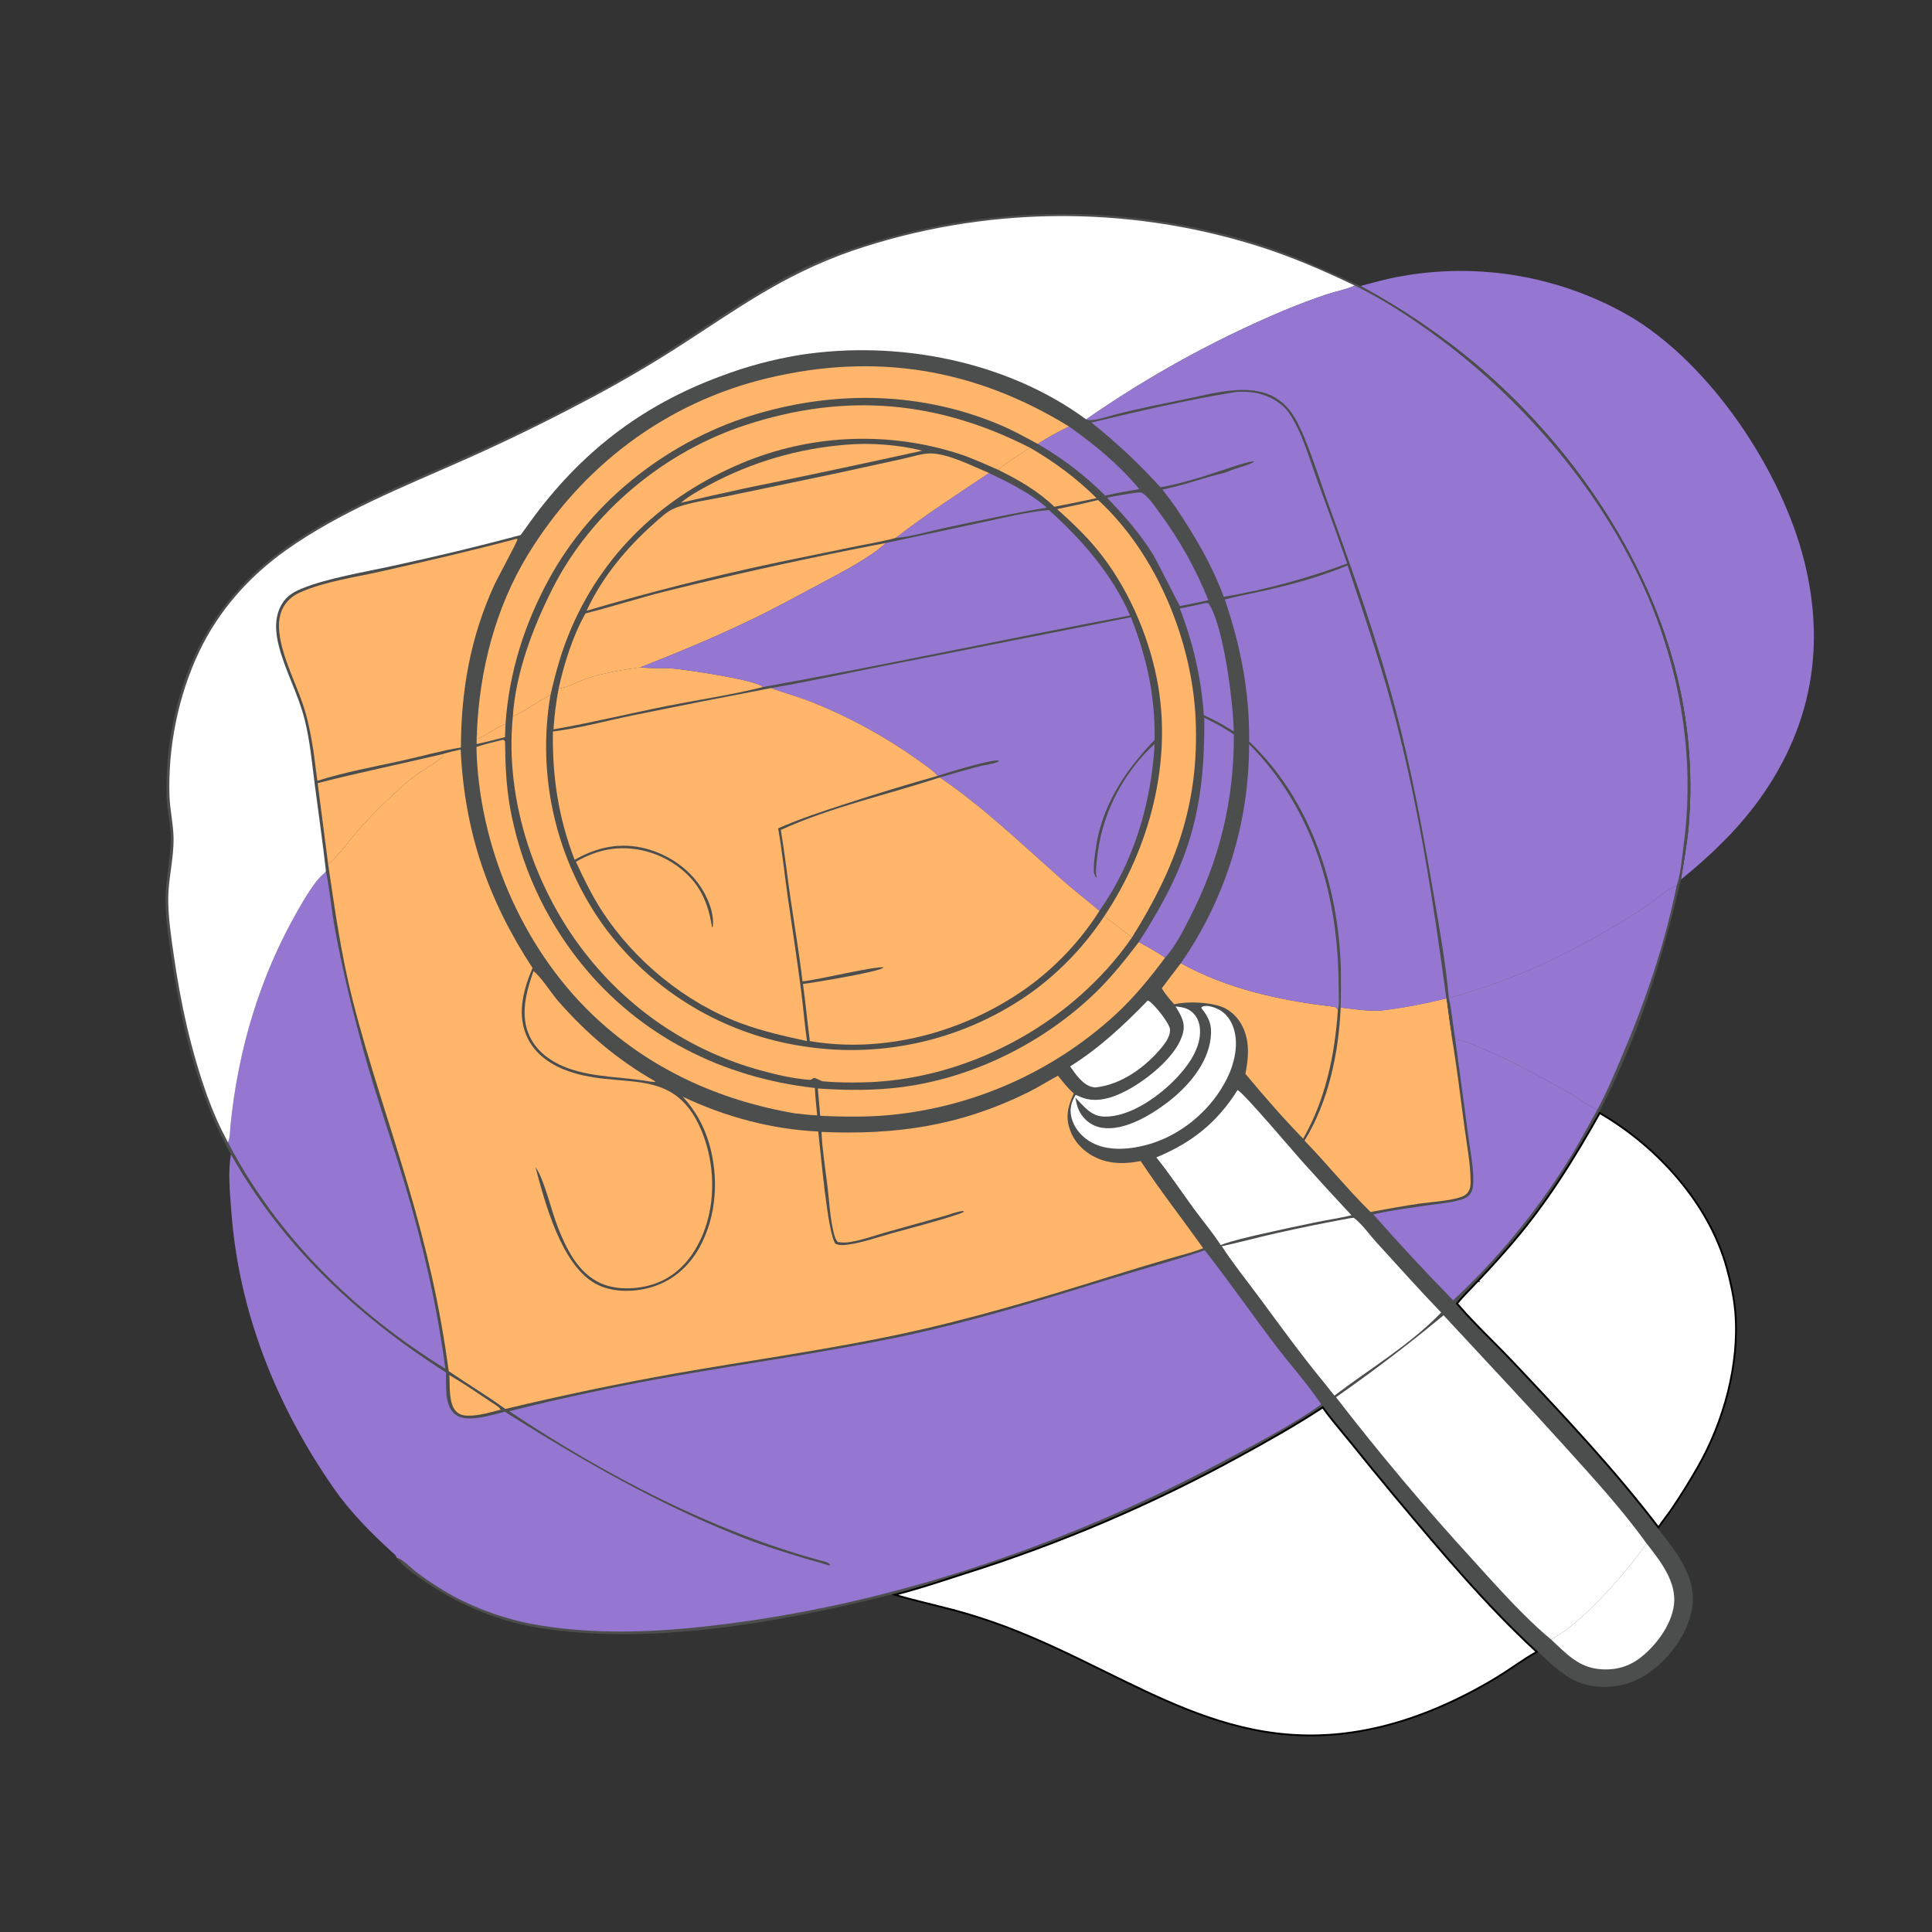 <?xml version="1.0" encoding="UTF-8"?> <svg xmlns="http://www.w3.org/2000/svg" width="1024" height="1024" viewBox="0 0 1024 1024" fill="none"><rect x="0" y="0" width="1024" height="1024" fill="#333333" stroke="none"/><g clip-path="url(#clip0_20_805)"><path d="M721.07 151.565C727.99 149.791 735.005 147.748 742.035 146.52C783.882 138.871 827.085 146.366 863.91 167.662C906.605 192.916 944.175 249.224 956.22 297.099C966.42 337.642 961.82 376.35 939.985 412.422C926.935 433.982 910.27 450.4 890.945 466.209C892.32 457.258 894.015 448.427 894.9 439.403C897.756 408.211 894.634 376.759 885.7 346.737C868.65 288.329 829.66 233.321 783.565 194.107C764.251 177.817 743.308 163.561 721.07 151.565Z" fill="#9576D0"></path><path d="M122.42 611.945C117.596 603.233 113.4 594.189 109.862 584.88C100.308 559.625 94.846 534.36 90.918 507.735C89.42 497.576 87.732 487.176 87.722 476.881C87.711 465.896 90.554 455.085 90.532 444.144C90.518 437.049 88.592 430.056 88.358 422.927C87.522 397.483 92.535 370.892 103.063 347.691C113.453 324.795 129.71 305.953 149.993 291.256C177.881 271.048 212.399 257.372 243.795 243.427C266.053 233.68 287.925 223.072 309.36 211.627C325.327 203.26 340.943 194.239 356.169 184.588C385.204 165.954 410.515 147.121 443.181 134.79C514.941 108.393 593.406 106.408 666.41 129.143C685.525 135.177 702.865 143.317 721.07 151.565C743.308 163.561 764.25 177.817 783.565 194.107C829.66 233.321 868.65 288.329 885.7 346.737C894.633 376.759 897.756 408.21 894.9 439.403C894.015 448.427 892.32 457.258 890.945 466.209C880.55 509.98 868.61 549.05 847.68 589.22C878.38 606.86 906.36 637.465 915.78 672.045C917.835 679.585 919.61 687.59 920.26 695.385C922.575 723.235 914.09 753.905 900.22 778.02C895.91 785.52 891.325 792.97 886.45 800.115C884.07 803.605 881.32 806.91 879.055 810.45C888.05 821.985 898.93 835.35 897.03 850.975C895.4 864.39 886.27 877.16 875.795 885.285C866.645 892.375 855.91 895.235 844.42 893.67C832.17 892.005 824.015 883.745 815.39 875.64C807.855 879.735 800.845 885.175 793.47 889.625C774.49 901.09 753.31 910.66 731.695 915.835C652.09 934.895 602.015 888.88 532.83 862.71C523.757 859.298 514.523 856.335 505.16 853.83C500.085 852.42 474.683 846.41 472.579 845.115C414.561 859.855 343.214 872.68 283.798 862.47C261.761 858.685 240.56 849.275 222.4 836.325C218.164 833.3 213.24 829.915 210.198 825.625C210.158 824.395 208.415 823.195 207.575 822.425C196.56 812.35 185.588 801.28 177.045 789C146.428 744.995 126.513 695.415 122.585 641.635C121.908 632.37 120.733 621.11 122.42 611.945Z" fill="#4C4E4E"></path><path d="M267.927 383.762L267.662 390.709C262.669 391.953 257.677 393.307 252.638 394.351C252.66 392.29 252.59 390.185 252.765 388.133L253.212 391.603C258.033 389.534 262.244 386.016 267.07 384.093C267.354 383.979 267.642 383.872 267.927 383.762Z" fill="#FFB56A"></path><path d="M238.182 728.83C245.852 733.335 253.405 738.53 260.833 743.455C261.993 744.22 265.054 745.95 265.313 747.225L263.857 747.54C259.39 748.745 254.836 749.97 250.201 750.28C247.369 750.465 244.208 750.385 242.022 748.32C237.593 744.145 238.573 734.49 238.182 728.83Z" fill="#FFB56A"></path><path d="M545.97 237.329C558.685 244.708 570.805 253.616 581.205 264.036C573.766 265.62 566.314 267.143 558.85 268.605C550.155 260.216 539.87 254.34 529.11 249.033C534.13 244.46 540.385 241.168 545.97 237.329Z" fill="#FFB56A"></path><path d="M566.565 226.02C580.5 235.909 592.845 246.023 603.85 259.232C597.82 260.263 591.755 261.261 585.8 262.669C575.109 251.999 563.061 242.784 549.965 235.259C555.34 231.792 560.8 228.779 566.565 226.02Z" fill="#9576D0"></path><path d="M638.995 319.67C639.69 319.554 639.915 319.638 640.57 319.836C648.64 331.862 653.595 372.282 653.935 387.636L645.885 382.885C643.33 381.506 640.69 380.298 638.07 379.048C636.6 359.131 632.525 341.131 625.335 322.515L638.995 319.67Z" fill="#9576D0"></path><path d="M524.16 250.692C534.995 255.911 545.67 261.106 554.84 269.047C536.705 272.078 518.795 275.953 500.82 279.798C492.375 281.604 483.18 284.444 474.633 285.147C490.412 272.83 507.54 261.852 524.16 250.692Z" fill="#9576D0"></path><path d="M601.75 261.182C602.865 261.015 603.835 260.994 604.955 261.061C608.765 263.186 611.835 268.03 614.36 271.487C625.035 285.834 633.808 301.502 640.46 318.1C635.45 319.228 630.423 320.276 625.38 321.246C625.11 321.084 613.045 297 611.175 293.962C604.28 282.746 595.785 273.317 586.78 263.815C591.73 262.688 596.735 261.955 601.75 261.182Z" fill="#9576D0"></path><path d="M608.3 530.315C608.53 530.415 608.77 530.49 608.99 530.61C611.66 532.1 619.875 542.35 620.115 545.53C620.36 548.71 618.225 552.04 616.335 554.405C607.66 565.24 594.6 574.89 580.55 576.375C580.175 576.33 579.795 576.285 579.42 576.22C574.05 575.315 570.095 569.395 567.185 565.205C582.65 555.53 595.665 543.375 608.3 530.315Z" fill="white"></path><path d="M448.542 235.709C461.107 234.562 476.535 235.733 488.792 238.884C457.501 245.776 426.157 252.427 394.763 258.835C383.449 261.293 372.155 263.841 360.881 266.478C365.425 262.666 370.916 259.71 376.132 256.911C398.535 244.892 423.195 237.671 448.542 235.709Z" fill="#FFB56A"></path><path d="M168.36 415.078C190.329 409.465 212.503 404.899 234.567 399.702L234.817 400.812C232.612 403.468 223.716 408.374 220.113 411.051C215.897 414.183 212.035 417.757 208.191 421.327C201.231 427.737 194.642 434.538 188.457 441.699C184.117 446.691 179.017 454.095 173.938 458.093L168.36 415.078Z" fill="#FFB56A"></path><path d="M282.745 514.74C286.338 517.135 292.582 526.91 295.902 530.685C311.124 548.005 327.207 561.665 347.24 573.13L347.061 573.47L344.365 573.24C330.11 570.67 315.311 571.205 301.489 566.32C292.742 563.225 284.619 557.735 280.632 549.07C275.511 537.935 278.923 525.65 282.745 514.74Z" fill="#FFB56A"></path><path d="M296.161 364.598C298.844 365.453 307.379 360.809 310.512 359.767C320.014 356.606 329.571 355.124 339.437 353.687C339.588 353.707 339.739 353.729 339.89 353.747C345.344 354.407 350.94 353.84 356.431 354.313C363.923 354.958 400.965 360.361 404.433 364.137C387.645 368.37 370.081 370.881 353.087 374.276C333.174 378.254 313.364 383.092 293.366 386.576C293.823 379.134 294.759 371.91 296.161 364.598Z" fill="#FFB56A"></path><path d="M603.555 499.382C630.125 458.271 638.755 429.728 638.305 380.438C643.625 382.985 649.13 385.928 653.965 389.326C654.135 424.25 646.38 455.913 630.34 486.991C626.81 493.837 622.735 501.94 617.51 507.62C613.06 504.66 608.3 501.845 603.555 499.382Z" fill="#9576D0"></path><path d="M872.69 818.015C879.765 827.1 888.685 838.155 887.25 850.455C885.99 861.265 877.53 872.505 869.05 878.91C862.31 884 854.39 885.665 846.11 884.46C835.79 882.95 829.335 875.635 822.055 868.905C838.5 860.525 862.2 833.205 872.69 818.015Z" fill="white"></path><path d="M569.96 581.75C570.6 585.185 571.23 588.035 573.29 590.95C575.9 594.64 579.585 597.035 584.065 597.74C595.825 599.59 609.845 591.11 618.76 584.32C629.42 576.2 640.085 564.045 641.69 550.185C642.485 543.29 640.91 539.465 636.725 534.28L636.84 533.82C637.39 533.51 637.465 533.425 638.165 533.275C640.75 532.72 644.47 534.2 646.675 535.415C650.1 537.56 652.335 540.67 653.665 544.46C656.74 553.215 654.36 563.41 650.41 571.47C642.76 587.09 628.06 600.115 611.545 605.655C601.64 608.98 588.64 610.775 579.02 605.775C573.84 603.085 569.555 598.43 568.01 592.72C566.725 587.975 567.675 584.36 570.135 580.255C571.785 581.015 573.46 581.79 575.22 582.27C583.585 584.555 592.74 580.67 599.87 576.48C609.69 570.71 624.33 558.9 627.06 547.24C628.34 541.775 625.755 537.895 623.075 533.395C626.71 533.915 629.445 534.155 632.245 536.795C635.125 539.52 636.11 543.27 636.05 547.135C635.895 556.975 628.61 566.385 621.955 573.005C613.025 581.88 598.41 592.165 585.18 591.815C578.185 591.635 574.485 586.325 569.96 581.75Z" fill="white"></path><path d="M603.555 499.381C608.3 501.845 613.06 504.66 617.51 507.62C609.485 518.355 601.07 528.68 591.19 537.785C558.167 568.056 516.176 586.737 471.582 590.995C459.211 592.155 447.12 591.93 434.721 591.415C434.382 586.575 433.868 581.74 433.433 576.91C448.704 577.945 463.35 578.13 478.559 576.105C516.55 571.055 554.165 552.145 581.51 525.265C589.58 517.325 596.68 508.355 603.555 499.381Z" fill="#FFB56A"></path><path d="M625.88 510.52C650.22 524.04 678.195 530.23 705.65 533.425C707.365 533.625 708.395 533.7 709.12 535.33C707.49 558.98 702.6 582.82 690.69 603.52C680.04 592.63 669.855 580.85 660.085 569.15C661.335 562.86 662.145 556.095 660.63 549.775C659.11 543.44 655.62 538.045 649.92 534.73C643.69 531.11 629.365 530.53 622.35 532.315C619.96 529.6 617.625 526.935 615.765 523.82C619.096 519.356 622.468 514.922 625.88 510.52Z" fill="#FFB56A"></path><path d="M266.489 392.112C267.996 392.305 267.705 393.784 267.718 395.048C267.826 405.848 268.381 416.326 270.159 426.999C275.467 457.574 288.449 486.302 307.891 510.49C338.949 549.13 383.087 571.235 431.903 576.655C432.09 581.485 432.693 586.34 433.135 591.155C429.241 591.04 425.334 590.515 421.459 590.115C380.778 583.23 343.569 566.205 313.683 537.455C276.249 501.445 253.59 447.653 252.53 395.892C257.069 394.333 261.84 393.301 266.489 392.112Z" fill="#FFB56A"></path><path d="M655.945 577.725C659.495 579.585 685.375 610.215 690.025 615.405C698.69 625.063 707.451 634.635 716.305 644.12C710.38 645.555 704.26 646.45 698.275 647.655C688.357 649.684 678.46 651.814 668.585 654.045C661.365 655.755 653.965 657.35 646.985 659.88C642.625 653.14 637.255 646.78 632.5 640.275C625.975 631.35 619.82 622.05 612.88 613.445C631.65 605.685 645.16 594.965 655.945 577.725Z" fill="white"></path><path d="M469.479 287.793C461.881 295.227 445.519 303.643 435.777 308.858C423.124 315.63 410.453 322.563 397.515 328.781C378.585 337.88 358.971 345.981 339.437 353.687C329.571 355.124 320.014 356.605 310.513 359.766C307.379 360.809 298.845 365.452 296.161 364.597C299.049 351.538 303.693 336.762 310.331 325.123C324.524 321.553 338.507 316.973 352.737 313.413C391.419 303.847 430.346 295.305 469.479 287.793Z" fill="#FFB56A"></path><path d="M582.01 265.003C613.03 293.495 631.915 339.713 633.715 381.346C635.64 425.911 623.18 459.851 599.905 496.951C595.175 493.026 590.145 489.392 585.25 485.668C609.45 449.491 621.69 403.304 613.22 360.059C608.44 335.668 597.23 310.33 581.385 291.088C575.005 283.34 567.74 276.541 560.305 269.835C567.55 268.297 574.83 266.831 582.01 265.003Z" fill="#FFB56A"></path><path d="M715.525 645.665L717.51 645.45C721.78 648.555 725.825 654.4 729.445 658.365C740.865 670.855 752.09 683.49 763.85 695.67C747.24 712.88 726.175 725.33 707.265 739.695L702.145 733.265C690.015 718.545 678.64 702.865 667.31 687.51C660.73 678.595 653.595 669.81 647.585 660.52C657.14 658.455 666.625 655.87 676.165 653.695C689.23 650.755 702.353 648.078 715.525 645.665Z" fill="white"></path><path d="M271.817 379.641C273.384 356.327 282.569 332.23 293.069 311.559C313.67 271.007 352.547 239.094 395.718 225.106C448.345 208.054 496.836 212.281 545.97 237.329C540.385 241.168 534.13 244.46 529.11 249.033C521.98 245.932 514.815 242.596 507.395 240.24C471.364 228.89 432.542 230.145 397.318 243.798C354.742 260.572 321.202 290.457 302.883 332.741C297.86 344.333 294.565 356.071 291.763 368.362C284.867 371.589 278.899 376.804 271.817 379.641Z" fill="#FFB56A"></path><path d="M662.035 394.429C696.295 428.71 709.505 475.592 709.49 523.045C709.49 526.725 710.035 531.895 709.12 535.33C708.395 533.7 707.365 533.625 705.65 533.425C678.195 530.23 650.22 524.04 625.88 510.52C649.534 476.438 662.154 435.915 662.035 394.429Z" fill="#9576D0"></path><path d="M767.93 529C803.305 519.04 827.515 507.675 858.95 488.933C863.45 486.27 867.873 483.48 872.215 480.566C876.655 477.541 883.905 470.911 888.665 469.436C882.32 500.675 872.045 530.795 859.565 560.06C855.535 569.515 851.58 579.005 846.67 588.05C841.18 586.255 835.985 581.62 830.935 578.755C817.16 570.93 785.555 553.755 771.295 550.7C770.04 543.52 769.545 536.1 767.93 529Z" fill="#9576D0"></path><path d="M771.294 550.7C785.554 553.755 817.16 570.93 830.935 578.755C835.985 581.62 841.179 586.255 846.669 588.05C841.489 597.33 836.499 606.735 830.844 615.74C814.114 642.39 793.285 667.795 770.195 689.185C755.706 674.376 741.601 659.196 727.895 643.66C737.83 641.355 748.324 640.05 758.409 638.61C763.324 637.905 768.605 637.505 773.38 636.145C775.36 635.58 777.595 634.875 778.935 633.215C780.45 631.345 780.805 629.08 780.875 626.74C781.09 619.05 779.324 610.65 778.344 603.02L771.294 550.7Z" fill="#9576D0"></path><path d="M252.765 388.133C254.166 355.22 262.531 322.272 279.79 293.998C308.533 246.91 352.987 213.327 406.85 200.443C464.028 186.767 516.51 195.288 566.565 226.02C560.8 228.779 555.34 231.792 549.965 235.259C543.275 231.605 536.64 227.948 529.595 225.005C488.377 207.783 444.003 206.862 401.434 219.301C355.491 232.726 314.159 264.509 291.124 306.644C277.96 330.724 269.819 356.306 267.927 383.763C267.642 383.873 267.354 383.98 267.07 384.093C262.244 386.017 258.033 389.534 253.212 391.604L252.765 388.133Z" fill="#FFB56A"></path><path d="M310.902 323.709C319.088 305.969 332.149 290.282 346.702 277.391C349.692 274.742 353.211 271.359 356.884 269.688C364.27 266.328 376.901 264.768 385.096 263.04L444.3 250.664L478.621 243.16C483.164 242.177 488.931 240.216 493.513 240.329C502.88 240.559 515.445 247.057 524.16 250.692C507.54 261.852 490.412 272.83 474.633 285.147C467.92 286.97 460.893 288.084 454.067 289.487L412.506 298.017C378.313 305.24 344.419 313.81 310.902 323.709Z" fill="#FFB56A"></path><path d="M732.005 535.655C743.71 534.305 755.15 532.045 766.59 529.24C767.445 535.52 768.205 541.845 769.25 548.1C771.985 564.355 774 580.825 776.16 597.17C777.415 606.68 779.465 616.965 779.44 626.545C779.435 628.5 779.255 630.125 778.12 631.78C776.95 633.485 775.485 634.12 773.565 634.695C767.065 636.635 759.51 636.935 752.755 637.89C743.935 639.14 735.155 640.785 726.39 642.355C714.185 630.32 703.37 616.9 691.44 604.57C704.18 583.77 709.54 558.21 710.58 534.025C717.645 534.825 724.895 536.03 732.005 535.655Z" fill="#FFB56A"></path><path d="M732.005 535.655C743.71 534.305 755.15 532.045 766.59 529.24C767.445 535.52 768.205 541.845 769.25 548.1C769.015 548.155 768.78 548.25 768.535 548.27C765.77 548.485 745.965 540.49 741.55 539.15C738.53 538.23 733.79 538.105 731.3 536.315L732.005 535.655Z" fill="#FFB56A"></path><path d="M291.763 368.363C288.141 389.645 288.777 411.434 293.633 432.468C298.49 453.503 307.471 473.365 320.056 490.906C332.665 508.009 348.536 522.445 366.754 533.382C384.972 544.318 405.176 551.538 426.199 554.625C469.263 561.268 513.202 550.54 548.36 524.8C562.816 513.975 575.295 500.737 585.25 485.669C590.145 489.392 595.175 493.027 599.905 496.951C591.975 508.43 582.845 518.485 572.405 527.735C541.07 555.51 499.097 572.88 457.1 573.685C450.244 573.815 443.058 573.785 436.236 573.135C435.093 573.03 432.089 571.15 431.509 571.325C430.126 571.745 430.464 572.47 428.573 572.31C419.989 571.595 411.217 569.555 402.913 567.255C367.32 557.474 335.689 536.778 312.472 508.08C284.045 473.308 267.329 424.812 271.817 379.641C278.899 376.805 284.866 371.589 291.763 368.363Z" fill="#FFB56A"></path><path d="M655.375 207.714C661.655 207.372 667.56 207.978 673.275 210.782C677.015 212.615 680.65 215.191 683.045 218.64C690.105 228.809 693.84 242.754 698.095 254.353C703.551 269.074 708.865 283.849 714.035 298.673C692.831 306.606 670.925 312.521 648.61 316.339C642.345 299.337 633.43 284.315 623.395 269.294C621.081 265.934 618.646 262.659 616.095 259.475C624.94 257.712 633.34 254.9 641.975 252.396C645.04 251.506 648.36 250.968 651.295 249.74C655.395 248.025 659.785 247.113 663.84 245.269C664.455 244.989 664.23 245.202 664.48 244.523C661.67 244.247 641.005 251.629 636.88 252.824C629.67 254.913 622.48 257.022 615.065 258.27C603.67 245.689 591.72 234.517 578.46 223.96C603.96 217.857 629.47 211.866 655.375 207.714Z" fill="#9576D0"></path><path d="M273.713 285.594L274.332 285.776C273.974 287.496 263.714 306.302 261.95 310.154C249.271 337.844 244.389 365.976 244.283 396.191C233.968 397.835 223.502 400.841 213.276 403.108C198.269 406.436 182.837 409.167 168.198 413.856C167.539 408.55 166.851 403.247 166.134 397.948C164.744 389.378 163.197 380.968 160.34 372.745C156.935 362.941 152.335 353.509 149.641 343.467C147.754 336.436 146.497 327.797 150.499 321.275C152.706 317.679 155.735 315.42 159.542 313.77C172.737 308.052 188.436 305.95 202.44 302.777C226.314 297.367 250.06 291.906 273.713 285.594Z" fill="#FFB56A"></path><path d="M469.479 287.793L520.845 276.792C532.325 274.361 544.266 271.311 555.961 270.315C573.581 286.27 589.34 304.184 598.97 326.206C534.055 338.492 469.436 352.372 404.434 364.137C400.966 360.361 363.923 354.958 356.432 354.313C350.94 353.84 345.345 354.406 339.891 353.747C339.74 353.729 339.588 353.707 339.438 353.687C358.971 345.981 378.586 337.88 397.516 328.781C410.453 322.563 423.124 315.63 435.777 308.858C445.519 303.643 461.881 295.227 469.479 287.793Z" fill="#9576D0"></path><path d="M765.13 697.13C786.93 720.66 808.91 743.955 830.395 767.785C845.02 784.005 859.91 800.265 872.69 818.015C862.2 833.205 838.5 860.525 822.055 868.905C808.385 857.75 792.745 840.14 780.785 826.935C755.363 799.166 731.116 770.342 708.11 740.54C727.845 726.785 746.595 712.46 765.13 697.13Z" fill="white"></path><path d="M172.743 461.614C174.835 471.841 175.674 482.365 177.562 492.657C181.511 514.175 186.709 535.245 192.502 556.335C199.19 580.69 207.647 604.56 214.894 628.755C224.429 660.59 231.711 692.48 236.053 725.455C188.231 696 146.933 655.475 120.797 605.45C122.017 603.135 121.898 599.09 122.168 596.43C126.244 556.205 137.7 517.69 157.819 482.562C160.805 477.349 166.836 466.891 171.343 463.276C172.109 462.661 172 462.868 172.499 462.077C172.592 461.929 172.662 461.768 172.743 461.614Z" fill="#9576D0"></path><path d="M649.16 317.726C656.535 315.75 664.18 314.43 671.635 312.731C686.13 309.424 700.505 305.408 714.25 299.682C723.465 327.29 732.835 354.749 740.12 382.955C752.47 430.774 760.07 480.322 766.59 529.24C755.15 532.045 743.71 534.305 732.005 535.655C724.895 536.03 717.645 534.825 710.58 534.025C710.766 527.113 710.796 520.198 710.67 513.285C709.45 469.495 694.455 423.601 662.085 393.007C662.34 366.866 657.59 342.363 649.16 317.726Z" fill="#9576D0"></path><path d="M408.642 364.703C429.085 361.162 449.345 356.704 469.699 352.707L599.42 327.137C607.9 348.887 612.3 368.672 611.96 392.177C596.095 408.734 583.695 427.361 580.67 450.583C580.215 454.061 579.62 457.841 579.725 461.347C579.76 462.693 580.175 463.73 580.745 464.929L581.27 465.131C581.205 464.836 581.135 464.543 581.08 464.246C580.55 461.355 581.17 457.792 581.47 454.889C583.295 437.291 589.92 420.976 600.58 406.794C603.987 402.283 607.812 398.103 612.005 394.31C610.15 425.862 601.025 456.757 582.7 482.8C575.97 477.085 568.97 471.721 562.36 465.852C541.465 447.309 521.23 427.819 498.083 412.059C504.964 410.009 511.873 408.057 518.81 406.204C521.89 405.411 525.245 405.157 528.22 404.068C529.035 403.769 529.115 403.885 529.49 403.099C525.36 402.335 501.915 409.668 496.959 411.213C494.011 407.936 489.984 405.333 486.405 402.769C469.046 390.391 450.269 380.134 430.474 372.216C423.304 369.353 415.853 367.42 408.642 364.703Z" fill="#9576D0"></path><path d="M413.842 439.878C440.807 427.614 470.076 421.319 498.083 412.06C521.23 427.82 541.465 447.31 562.36 465.852C568.97 471.721 575.97 477.086 582.7 482.801C572.76 498.597 558.905 513.215 543.715 523.945C511.18 546.925 468.831 558.58 429.228 551.8C427.908 541.72 427.004 531.59 425.586 521.52C431.541 520.805 463.728 515.45 467.727 513.165C467.934 513.045 468.087 512.85 468.276 512.705C468.303 512.685 468.34 512.685 468.371 512.67L468.652 511.52L468.763 512.67C462.97 512.11 434.493 519.195 425.331 520.155C423.616 505.31 421.083 490.519 418.926 475.731C417.186 463.802 415.871 451.756 413.842 439.878Z" fill="#FFB56A"></path><path d="M783.334 678.913C782.252 680.063 781.151 681.199 780.05 682.334C777.342 685.127 774.637 687.917 772.228 690.911C778.033 697.737 784.449 704.184 790.86 710.625C794.64 714.424 798.419 718.221 802.069 722.092L802.516 722.566C828.852 750.498 855.725 778.999 879.023 809.582C880.06 808.008 881.182 806.479 882.308 804.965C882.474 804.742 882.64 804.52 882.806 804.298C883.911 802.815 885.008 801.341 886.037 799.833L886.45 800.115L886.037 799.833C890.903 792.701 895.481 785.262 899.787 777.771L899.787 777.771C913.616 753.727 922.067 723.157 919.762 695.427C919.115 687.675 917.349 679.703 915.298 672.176C905.965 637.918 878.311 607.536 847.868 589.906C834.234 614.182 820.052 637.047 801.89 658.339L801.89 658.34C795.88 665.355 789.693 672.214 783.334 678.913ZM783.334 678.913C783.333 678.913 783.333 678.914 783.333 678.914L782.97 678.57L783.334 678.913C783.334 678.913 783.334 678.913 783.334 678.913Z" fill="white" stroke="black"></path><path d="M408.642 364.703C415.853 367.42 423.304 369.353 430.474 372.216C450.269 380.134 469.046 390.391 486.405 402.77C489.984 405.334 494.011 407.937 496.959 411.214C480.573 415.83 464.285 420.788 448.106 426.085C436.073 430 423.995 433.886 412.432 439.062C414.555 451.045 415.805 463.249 417.511 475.306C419.908 492.242 422.608 509.16 424.742 526.13C425.818 534.68 426.475 543.27 427.738 551.8C415.882 549.225 404.123 546.58 392.725 542.355C363.253 531.435 336.378 509.33 319.248 483.107C313.795 474.758 309.424 465.777 305.253 456.738C310.746 453.634 316.408 451.3 322.654 450.215C335.084 448.056 348.493 451.507 358.692 458.833C370.44 467.272 375.182 477.461 377.401 491.504L377.803 491.113C378.551 484.77 375.94 477.856 372.82 472.409C366.353 461.116 354.833 453.085 342.365 449.8C329.015 446.282 316.363 448.926 304.567 455.729C295.926 433.155 292.692 411.831 293.055 387.7C306.987 386.021 320.82 382.159 334.567 379.331C359.226 374.291 383.918 369.416 408.642 364.703Z" fill="#FFB56A"></path><path d="M505.291 853.348C503.755 852.921 500.371 852.076 496.341 851.07C493.686 850.407 490.751 849.674 487.878 848.945C484.255 848.025 480.729 847.109 477.978 846.343C476.602 845.96 475.425 845.615 474.528 845.327C474.42 845.293 474.317 845.259 474.219 845.227C484.476 842.665 494.525 839.405 504.559 836.15C506.801 835.423 509.043 834.696 511.286 833.977C562.177 817.98 611.349 796.957 658.076 771.218C672.621 763.264 687.194 755.044 701.075 745.929C704.429 750.668 708.185 755.194 711.906 759.677C713.234 761.278 714.557 762.873 715.856 764.469C723.358 773.8 730.942 783.066 738.605 792.265L738.606 792.266C739.177 792.947 739.748 793.628 740.319 794.309C763.929 822.472 787.448 850.528 814.539 875.536C810.968 877.519 807.513 879.786 804.091 882.084C803.519 882.468 802.948 882.853 802.378 883.237C799.335 885.288 796.305 887.33 793.211 889.197L793.211 889.197C774.264 900.642 753.132 910.188 731.578 915.349C691.906 924.848 659.595 918.137 628.54 905.769C614.162 900.044 600.062 893.109 585.618 886.004C584.453 885.431 583.285 884.857 582.116 884.283C566.448 876.587 550.327 868.794 533.007 862.242L533.006 862.242C523.919 858.825 514.669 855.857 505.291 853.348ZM505.291 853.348C505.292 853.348 505.293 853.348 505.293 853.348L505.16 853.83L505.289 853.347C505.289 853.347 505.29 853.347 505.291 853.348Z" fill="white" stroke="black"></path><path d="M120.797 605.45C116.605 597.662 112.993 589.575 109.991 581.255C101.087 556.42 95.768 531.95 92.043 505.895C90.665 496.257 89.16 486.262 89.177 476.507C89.195 465.775 92.1 455.192 91.995 444.487C91.921 436.915 90.076 429.391 89.825 421.776C88.971 395.955 94.497 368.591 105.617 345.279C115.994 323.525 132.015 305.562 151.57 291.64C179.958 271.431 213.874 258.031 245.572 243.953C267.105 234.407 288.297 224.111 309.109 213.081C325.488 204.534 341.498 195.299 357.096 185.401C390.023 164.347 413.678 146.279 451.227 133.082C520.861 109.296 596.267 108.341 666.48 130.358C684.375 135.992 701.16 143.251 718.045 151.338C717.775 151.459 717.505 151.583 717.235 151.701C713.015 153.544 708.075 154.419 703.655 155.866C695.635 158.493 687.655 161.592 679.86 164.831C643.24 180.322 608.329 199.578 575.69 222.288C533.435 191.194 475.56 180.175 424.238 188.086C409.708 190.44 395.456 194.269 381.701 199.512C339.662 215.091 307.56 240.075 281.195 276.3C279.431 278.724 277.747 281.238 275.912 283.604C253.467 289.591 230.881 295.033 208.172 299.925C193.646 303.149 173.447 306.419 159.99 311.938C155.583 313.745 152 315.832 149.467 320.044C145.2 327.14 145.909 335.404 147.954 343.057C151.418 356.022 158.026 367.956 161.359 380.933C164.314 392.443 165.369 404.662 166.911 416.429C168.883 431.471 171.049 446.541 172.744 461.614C172.662 461.768 172.593 461.929 172.5 462.077C172 462.868 172.109 462.661 171.344 463.276C166.837 466.891 160.806 477.349 157.82 482.562C137.7 517.69 126.244 556.205 122.168 596.43C121.898 599.09 122.017 603.135 120.797 605.45Z" fill="white"></path><path d="M718.045 151.338C732.515 158.385 745.87 167.053 758.91 176.453C811.795 214.576 858.63 271.327 880.11 333.451C893.035 370.835 897.615 409.404 892.29 448.669C891.41 455.148 890.805 463.302 888.665 469.436C883.905 470.911 876.655 477.54 872.215 480.565C867.874 483.48 863.451 486.27 858.95 488.933C827.515 507.675 803.305 519.04 767.93 529C766.33 510.285 762.265 488.089 759.03 469.301C753.625 437.887 747.72 406.344 739.53 375.52C729.71 338.573 716.77 302.178 703.74 266.267C699.175 253.7 691.895 229.713 685.095 219.594C671.805 199.821 647.535 207.614 628.455 211.503C616.315 213.978 604.195 216.4 592.17 219.4C588.435 220.332 579.845 223.435 576.365 222.508C576.135 222.446 575.915 222.361 575.69 222.288C608.329 199.578 643.24 180.322 679.86 164.831C687.655 161.592 695.635 158.493 703.655 155.866C708.075 154.419 713.015 153.544 717.235 151.701C717.505 151.583 717.775 151.459 718.045 151.338Z" fill="#9576D0"></path><path d="M234.567 399.702C237.712 398.691 240.943 398.001 244.16 397.259C246.21 440.723 258.481 476.654 282.249 513.045C277.65 524.09 274.112 536.325 278.684 548.01C282.2 557 289.6 562.98 298.327 566.615C327.537 578.785 356.406 562.89 371.668 598.93C378.863 615.915 379.629 636.86 372.6 654.03C367.987 665.295 360.394 675.02 348.87 679.71C339.932 683.345 327.789 684.18 318.781 680.32C306.554 675.075 300.156 661.9 295.563 650.2C292.445 642.26 288.143 624.165 283.824 618.635C288.881 637.625 297.397 669.925 315.26 680.165C323.751 685.035 335.224 685.03 344.472 682.47C356.047 679.275 365 671.575 370.77 661.14C379.952 644.535 381.101 623.77 375.758 605.76C372.983 596.405 368.437 588.48 361.899 581.26C383.999 591.855 409.166 598.62 433.701 599.72C434.916 610.065 438.592 653.505 442.77 659.195C444.873 660.23 447.359 659.98 449.617 659.655C457.519 658.51 465.666 655.625 473.373 653.475C485.076 650.21 497.057 647.24 508.55 643.325C509.375 643.045 510.115 642.71 510.86 642.25L510.5 641.84C506.955 642.115 503.52 643.69 500.1 644.63L469.434 653.205C463.521 654.905 457.378 657.115 451.325 658.17C448.816 658.605 446.613 658.735 444.097 658.32C442.706 656.83 442.251 654.865 441.781 652.93C439.907 645.22 439.518 636.6 438.582 628.705C437.461 619.25 435.796 609.445 435.403 599.945C475.097 601.63 508.52 596.785 544.515 579.15C550.095 576.415 555.305 573.11 560.74 570.135C563.315 573.34 565.785 576.595 568.875 579.33C568.96 579.405 569.045 579.48 569.13 579.56C566.02 586.18 564.54 592.045 567.23 599.2C569.81 606.055 575.25 611.18 581.92 614.015C589.1 617.07 597.04 616.89 604.57 615.375C615.035 631.23 626.75 646.09 637.7 661.59C632.015 663.89 625.825 665.295 619.935 667.035C609.229 670.165 598.552 673.394 587.905 676.72C550.63 688.355 513.485 699.495 475.239 707.535C436.254 715.73 396.84 721.125 357.634 728.005C327.524 733.386 297.578 739.645 267.833 746.775C258.114 739.695 247.758 733.53 237.832 726.745C233.209 692.32 226.25 662.25 216.466 628.945C206.736 595.825 195.548 563.915 186.977 530.315C180.913 506.54 177.491 482.322 173.938 458.093C179.017 454.095 184.117 446.691 188.457 441.699C194.642 434.538 201.231 427.737 208.191 421.327C212.035 417.757 215.897 414.183 220.113 411.051C223.716 408.374 232.612 403.468 234.817 400.812L234.567 399.702Z" fill="#FFB56A"></path><path d="M122.421 611.945C150.253 660.9 189.233 697.31 236.382 727.475C236.563 733.98 235.48 744.51 240.771 749.24C243.704 751.865 247.74 752.03 251.467 751.7C256.793 751.23 262.354 749.605 267.522 748.26C308.739 774.105 350.274 798.16 395.801 815.78C405.896 819.685 416.483 822.925 426.843 826.065C430.925 827.3 435.112 828.255 439.128 829.685L440.113 829.505C439.208 827.935 436.327 827.495 434.599 827.02C376.541 811.11 319.837 781.29 269.901 747.98C299.391 740.578 329.145 734.269 359.102 729.065C397.354 722.355 435.809 716.995 473.875 709.19C512.8 701.21 550.635 689.55 588.555 677.835C605.16 672.705 622.065 668.205 638.53 662.685C651.42 679.1 663.38 696.34 675.995 712.985C683.925 723.445 693.04 733.44 700.26 744.35C686.65 754.195 666.16 764.945 651.1 773.01C569.08 816.96 478.541 848.67 386.077 860.59C353.074 864.85 319.849 866.855 286.851 861.6C270.526 859.008 254.748 853.71 240.167 845.925C233.488 842.275 226.881 837.955 220.82 833.355C218.065 831.265 213.249 826.155 210.199 825.625C210.159 824.395 208.416 823.195 207.575 822.425C196.561 812.35 185.588 801.28 177.046 789C146.428 744.995 126.513 695.415 122.586 641.635C121.909 632.37 120.733 621.11 122.421 611.945Z" fill="#9576D0"></path></g><defs><clipPath id="clip0_20_805"><rect width="1024" height="1024" fill="white"></rect></clipPath></defs></svg> 